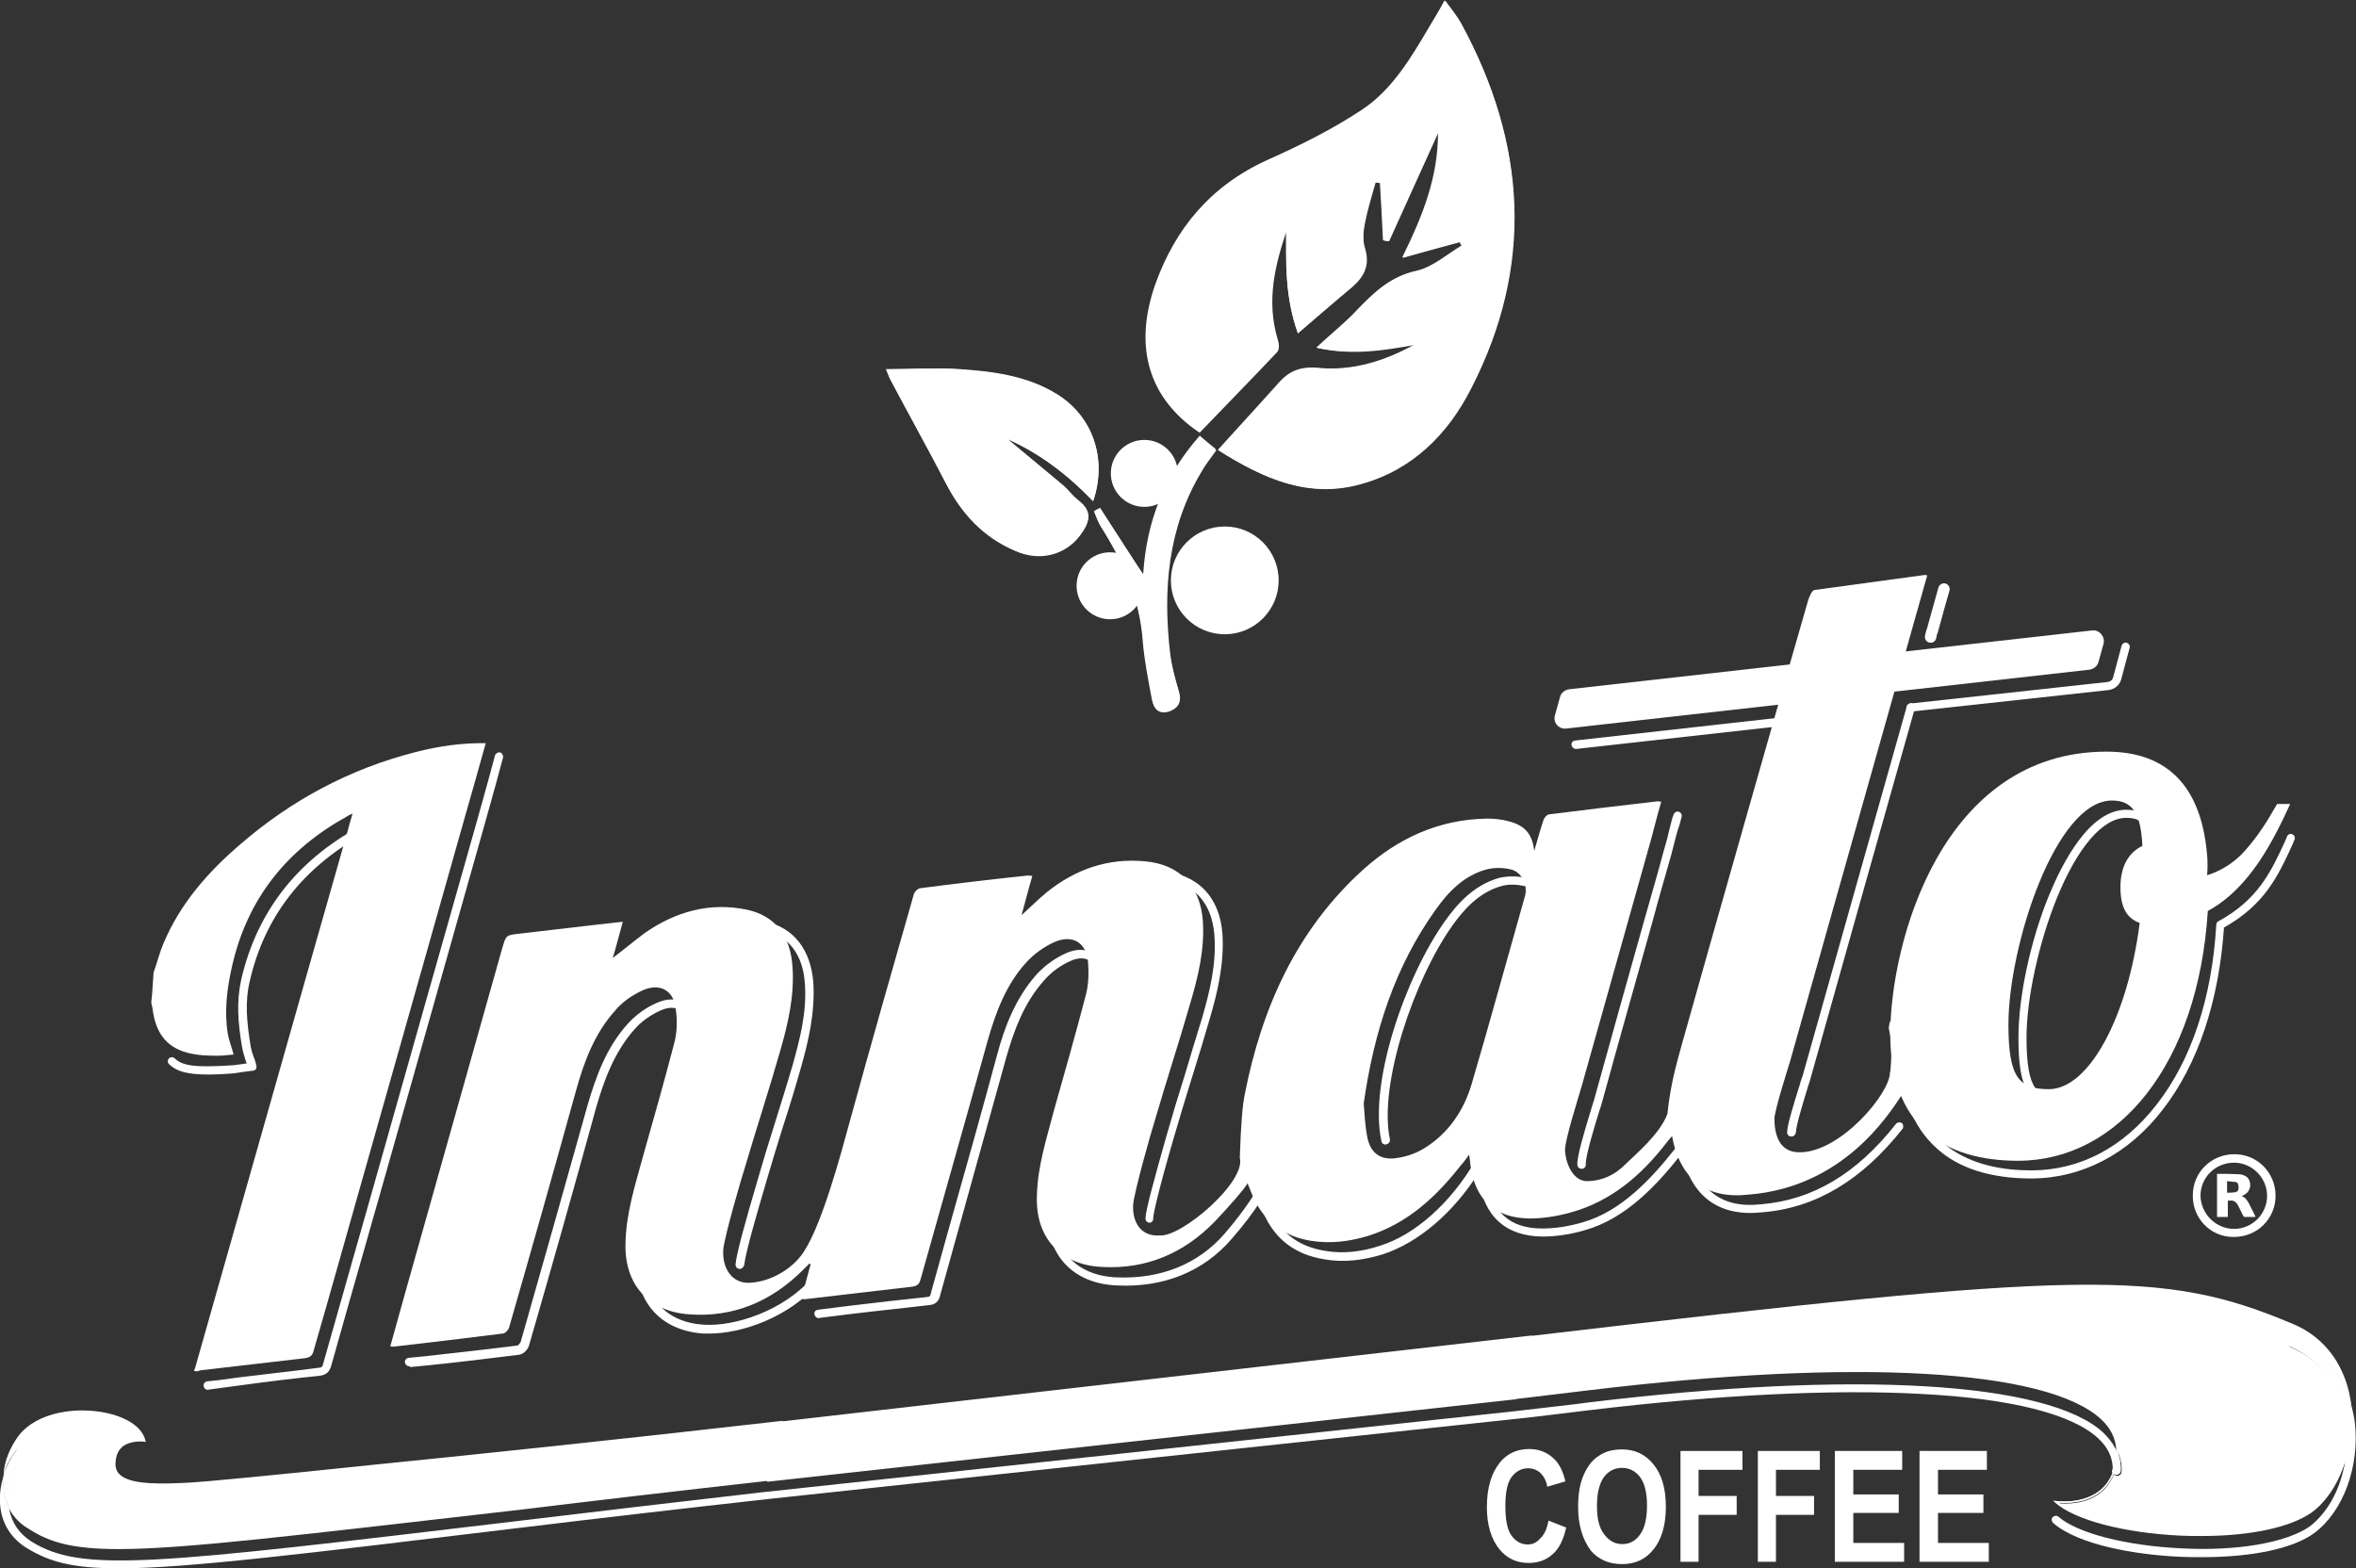 <?xml version="1.0" encoding="utf-8"?>
<!-- Generator: Adobe Illustrator 18.0.0, SVG Export Plug-In . SVG Version: 6.00 Build 0)  -->
<!DOCTYPE svg PUBLIC "-//W3C//DTD SVG 1.1//EN" "http://www.w3.org/Graphics/SVG/1.1/DTD/svg11.dtd">
<svg version="1.1" id="Layer_1" xmlns="http://www.w3.org/2000/svg" xmlns:xlink="http://www.w3.org/1999/xlink" x="0px" y="0px"
	 viewBox="23.7 400.1 612.1 407.5" enable-background="new 23.7 400.1 612.1 407.5" xml:space="preserve">
<rect x="23.7" y="400.1" width="612.1" height="407.5" fill="#333333" stroke="none"/>
<g>
	<g>
		<g>
			<g>
				<g>
					<path fill="#FFFFFF" d="M360.9,486.7c5.1-4.3,9.4-8.1,14-11.9c3-2.6,4.8-5.5,3.5-10c-0.7-2-0.5-4.6-0.1-6.6
						c0.7-3.6,1.8-7.2,2.8-10.7c0.4,0.1,0.8,0.1,1.3,0.2c0.2,4.9,0.5,10,0.8,14.9c0.5,0.1,1,0.2,1.4,0.2c4.2-9.3,8.5-18.8,12.9-28.5
						c0.1,11.7-3.8,21.9-9.3,32.8c5.7-1.6,10.3-2.9,14.9-4.1c0.1,0.2,0.4,0.5,0.5,1c-3.8,2.3-7.5,5.7-11.5,6.5
						c-6.9,1.4-11.4,5.7-15.9,10.5c-3.1,3.4-6.6,6.1-10.3,9.5c9,2,17.2,0.7,25.5-0.8c-7.7,4.3-16.1,6.9-24.8,6.1
						c-4.9-0.4-7.9,1-10.8,4.2c-5.1,5.5-10.1,11.2-15.5,17.1c11.9,7.5,23.5,12.6,37,8.8c13.4-3.7,22.6-13,28.6-24.8
						c16.4-31.9,14.4-63.6-2.5-94.8c-1.1-2-2.5-3.7-4.2-6c-1.4,2.5-2.6,4.3-3.7,6.4c-4.9,8.2-9.9,16.7-17.9,22.1
						c-7.7,5.1-16.1,9.3-24.5,13c-14.6,6.5-23.9,17.7-29.1,32.4c-5.7,16.4-1.3,29.6,11.4,38.3c6.7-7,13.6-14,20.1-20.9
						c0.7-0.7,0.5-2.4,0.1-3.5c-2.9-9.9-0.7-19.1,2.5-28.4C357.7,468.3,357.6,477.2,360.9,486.7z M307.7,530.3
						c3.7-11.1-0.1-22-9.4-27.8c-7.8-4.8-16.5-5.9-25.3-6.5c-6.1-0.4-12.4,0-19.1,0c0.7,1.6,0.8,2.2,1.1,2.6
						c4.8,9,9.9,17.9,14.4,26.9c4.1,7.9,9.9,14.1,18.2,17.7c6.4,2.6,13,1,16.8-4.2c2.4-3.1,3.1-6-0.5-8.9c-1.6-1.2-2.6-2.8-4.2-4.1
						c-4.8-4-9.5-7.9-14.3-11.9C293.9,517.9,301.2,523.5,307.7,530.3z M309.5,532.1c-0.5,0.2-1.1,0.5-1.6,0.8c0.5,1.2,1,2.5,1.6,3.6
						c6,9.3,10.3,19,11.1,30.3c0.4,4.9,1.4,9.9,2.3,14.7c0.4,2.5,1.8,3.8,4.3,3.1c2.5-0.7,3.5-2.4,2.6-5.2c-1-3.4-1.8-6.6-2.3-10
						c-1.8-16.5-0.7-32.4,8.2-47.2c1.1-1.8,2.5-3.6,3.8-5.5c-1.6-1.2-2.8-2.3-4.1-3.4c-9,10.2-13.8,21.9-14.7,36
						C316.4,543.2,313.1,537.7,309.5,532.1z"/>
					<path fill="#FFFFFF" d="M360.9,486.7c-3.4-9.4-3.1-18.3-3.1-27.2c-3,9.3-5.3,18.8-2.4,28.5c0.4,1.1,0.4,2.8-0.1,3.5
						c-6.6,7-13.4,14-20.1,20.9c-12.9-8.7-17.1-21.9-11.4-38.3c5.2-14.6,14.4-25.7,29.1-32.4c8.5-3.8,16.8-7.9,24.5-13
						c8.1-5.3,13-13.8,17.9-22.1c1.1-1.8,2.3-3.8,3.7-6.4c1.6,2.3,3,4,4.2,6c17,31,19,62.9,2.5,94.8c-6.1,11.8-15.3,20.9-28.6,24.8
						c-13.7,3.8-25.1-1.3-37-8.8c5.4-6,10.5-11.5,15.5-17.1c2.9-3.4,5.9-4.7,10.8-4.2c8.7,0.8,17.1-1.8,24.8-6.1
						c-8.2,1.4-16.6,2.8-25.5,0.8c3.7-3.5,7.3-6.3,10.3-9.5c4.6-4.8,8.9-9,15.9-10.5c4.1-1,7.7-4.2,11.5-6.5c-0.1-0.2-0.4-0.5-0.5-1
						c-4.7,1.3-9.1,2.5-14.9,4.1c5.3-10.8,9.4-20.9,9.3-32.8c-4.3,9.9-8.7,19.1-12.9,28.5c-0.5-0.1-1-0.2-1.4-0.2
						c-0.2-4.9-0.5-10-0.8-14.9c-0.4-0.1-0.8-0.1-1.3-0.2c-1,3.6-2.2,7.2-2.8,10.7c-0.4,2.2-0.5,4.7,0.1,6.6c1.3,4.3-0.4,7.3-3.5,10
						C370.3,478.5,365.9,482.3,360.9,486.7z"/>
					<path fill="#FFFFFF" d="M307.7,530.3c-6.5-6.7-13.8-12.4-22.3-16.1c4.8,4,9.5,7.9,14.3,11.9c1.4,1.3,2.6,2.9,4.2,4.1
						c3.8,2.8,2.9,5.5,0.5,8.9c-3.8,5.2-10.5,7-16.8,4.2c-8.4-3.5-14.1-9.7-18.2-17.7c-4.7-9-9.7-18-14.4-26.9
						c-0.2-0.5-0.5-1.2-1.1-2.6c6.7,0,13-0.5,19.1,0c8.8,0.7,17.6,1.7,25.3,6.5C307.5,508.2,311.5,519.3,307.7,530.3z"/>
					<path fill="#FFFFFF" d="M309.5,532.1c3.6,5.5,7.2,11.1,11.4,17.6c1-14.1,5.7-25.7,14.7-36c1.3,1.1,2.6,2.2,4.1,3.4
						c-1.4,2-2.8,3.7-3.8,5.5c-8.8,14.6-10.1,30.7-8.2,47.2c0.4,3.4,1.3,6.6,2.3,10c0.8,2.8-0.2,4.3-2.6,5.2c-2.5,0.7-4-0.5-4.3-3.1
						c-0.8-4.9-1.8-9.9-2.3-14.7c-0.8-11.2-5.2-20.9-11.1-30.3c-0.7-1.1-1.1-2.4-1.6-3.6C308.4,532.6,308.9,532.4,309.5,532.1z"/>
				</g>
				<circle fill="#FFFFFF" cx="341.9" cy="550.9" r="14"/>
				<circle fill="#FFFFFF" cx="312.1" cy="552.3" r="8.7"/>
				<circle fill="#FFFFFF" cx="321" cy="523.1" r="8.7"/>
			</g>
			<ellipse fill="#FFFFFF" cx="351.3" cy="550.9" rx="3" ry="6.1"/>
		</g>
		<g>
			<g>
				<path fill="#FFFFFF" d="M570.2,567.4l-1.3,4.7c-0.3,1.1-1.2,1.8-2.3,2l-136,15.3c-2,0.2-3.5-1.6-2.9-3.5l1.3-4.7
					c0.3-1.1,1.2-1.8,2.3-2l136-15.3C569.1,563.7,570.7,565.5,570.2,567.4"/>
				<path fill="#FFFFFF" d="M517.8,684.6c-3.4,5.1-15.2,24-39.9,25.9c-10.8,1.2-17.7-3.9-19.8-15.2c-0.7,0.8-1.1,1.3-1.5,1.8
					c-6.5,8.4-14.3,15.1-24.7,18c-3.5,1-7.3,1.6-10.8,1.6c-9.1-0.1-14.3-5-15.4-14.1c-0.1-0.7-0.1-1.3-0.3-2.5
					c-0.9,1.2-1.4,2-2.1,2.7c-6.4,8.2-13.9,15.2-24.1,18.4c-4.9,1.5-9.8,2.1-14.9,1.3c-6.9-1.1-12-4.8-15-11.3
					c-0.5-1.2-1.5-3.7-1.5-3.7c-0.2,0.9-5.5,6.9-8.6,10.1c-7.9,8.1-17.6,12.3-29.1,11.7c-11-0.5-17.5-7.7-17-18.7
					c0.2-7.6,2.5-14.6,4.4-21.9c2.8-9.9,5.6-19.7,8.2-29.7c0.8-2.7,0.9-5.7,0.7-8.7c-0.4-5.3-4-7.5-8.8-5.4
					c-2.7,1.2-5.3,3.1-7.3,5.3c-5.2,5.7-7.9,12.9-10,20.3c-5.7,20.6-11.6,41.2-17.4,61.9c-0.3,1-0.5,1.7-2,2
					c-9.4,1.1-18.9,2.2-28.3,3.3c-0.1,0-0.2-0.1-0.7-0.2c0.8-2.9,1.6-6,2.4-8.9c-0.1-0.1-0.2-0.1-0.3-0.2c-0.5,0.5-1.1,1.1-1.6,1.6
					c-8.2,8.2-18.1,12.5-29.8,11.6c-10.4-0.8-16.6-7.7-16.4-18.2c0.1-7.7,2.4-15,4.4-22.3c2.8-9.9,5.6-19.7,8.2-29.7
					c0.8-2.8,0.9-6,0.5-8.8c-0.4-5.1-4.1-7.3-8.8-5.1c-2.6,1.2-5.2,3-7,5.2c-5.3,5.9-8,13.1-10.1,20.6
					c-5.7,20.6-11.5,41.1-17.4,61.6c-0.2,0.8-1.1,1.7-1.7,1.7c-9.4,1.2-18.9,2.3-28.3,3.4c-0.2,0-0.4,0-0.9-0.1
					c1.3-4.7,2.6-9.3,3.9-14c8.4-29.8,16.8-59.6,25.2-89.5c1-3.3,0.9-3.3,4.4-3.7c8.9-1,17.7-2.1,26.9-3.1c-1,3.6-1.8,6.8-2.6,9.4
					c2.4-1.8,5.3-4.2,8.2-6.4c8-5.6,17-8.2,26.8-6.1c7.3,1.6,11.2,6.9,11.7,14.9c0.5,7.4-1.1,14.4-3.1,21.4
					c-2.9,10.2-6.2,20.2-9.2,30.4c-1,3.1-5.4,18.2-5.7,21.6c-0.3,4.9,2.3,8.9,7,8.6c5-0.3,10.1-3.1,13.1-6.9
					c5.2-6.5,10.6-27.1,12.8-35.1c5.4-19.7,11-39.3,16.6-58.9c0.2-0.7,1-1.5,1.6-1.6c9.2-1.2,18.5-2.3,27.9-3.3c0.3,0,0.7,0,1.3,0.1
					c-1,3.4-1.8,6.6-2.8,10.2c2.4-2.2,4.4-4.2,6.6-6c7.5-6,15.9-8.9,25.5-8c9,0.8,14.3,6.4,15,15.4c0.5,7.5-1.2,14.5-3.3,21.6
					c-2.9,10.1-6.2,20.1-9.1,30.1c-1,3.1-5.4,18.7-5.7,22c-0.3,4.9,2.2,8.5,7,8.1c5.6,0.4,22.4-13.9,20.7-20.2
					c0.3-8.9,0.7-13.6,1.3-16.5c4.4-22.4,13.4-42.6,30.7-58.3c9.1-8.2,19.7-13.1,32.2-13.3c2,0,3.9,0.2,5.7,0.7
					c4.2,1.1,6.1,3.3,6.6,7.7c0.8-2.7,1.5-5.4,2.4-8c0.2-0.7,0.9-1.4,1.4-1.5c9.4-1.2,18.9-2.3,28.3-3.4c0.2,0,0.4,0.1,0.9,0.1
					c-1,3.4-1.8,6.7-2.7,10c-6,21.4-12,42.6-18,64c-0.7,2.5-4.4,14-4.3,16.6c0.2,3.7,2.2,8.1,5.9,8c3.8-0.1,7-1.6,9.7-4.3
					c2.3-2.3,9.1-7.9,11-13.2c0.8-7.7,2.4-13.1,3.6-17.5c5.2-18.7,30.7-108.3,32.9-115.7c0.2-0.8,1-2.8,1.7-2.9l28.6-3.9
					c0.1,0,0.3,0,0.7,0.1c-3.1,11.1-29.7,105.1-35.7,126.5c-0.7,2.2-3.9,12.4-4,14.6c0,3.6,0.9,9,6.8,8.8
					c10.5-0.2,23.1-15.2,23.2-20.6c0.5-0.7,0.8-19.3-0.3-11.7L517.8,684.6z M378,686.8c0.2,2.4,0.3,5.7,1,9.1c0.9,4,3.6,5.7,7.5,5.1
					c2.4-0.3,5-1.2,7-2.4c6.3-3.8,10.4-9.7,12.5-16.7c4.8-16.3,9.3-32.8,13.9-49c0.8-2.8-0.9-6.3-3.7-6.9c-2-0.5-4.3-0.5-6.3,0
					c-5.9,1.6-10,5.9-13.3,10.6C386.2,651.2,380.7,667.9,378,686.8"/>
				<path fill="#FFFFFF" d="M63.6,652.8c0.9-2.5,1.5-5,2.5-7.4c4.3-10.4,11.6-18.7,20-25.9c13.3-11.5,28.4-19.6,45.6-24
					c5.9-1.5,11.9-2.4,18.2-2.3c-1.8,6.5-3.6,12.8-5.4,19.1c-9,31.8-18,63.7-27,95.4c-4.1,14.4-8.1,28.8-12.3,43.3
					c-0.3,1.3-0.9,1.8-2.3,2c-8.9,1-17.8,2.1-26.7,3.1c-0.4,0-0.8,0.2-1.2,0.3c-0.3,0-0.5,0-0.9-0.1c0.1-0.2,0.2-0.5,0.3-0.8
					c12.9-45.3,25.7-90.7,38.6-135.9c0.8-2.6,1.4-5.2,2.3-8.1c-0.8,0.3-1.1,0.5-1.4,0.7C98.3,620.8,88,633.5,84,651.1
					c-1.3,5.7-2.1,11.7-1.1,17.7c0.3,1.7,1,3.4,1.5,5.3c-1.4,0.1-2.6,0.3-3.8,0.3c-2,0-3.9,0-5.9-0.3c-6.5-0.9-10.1-4.3-11.2-10.8
					c-0.1-0.9-0.3-1.8-0.5-2.7C63.3,658,63.4,655.4,63.6,652.8"/>
				<path fill="#FFFFFF" d="M597.2,623.4c0.1,2.8-0.1,4.1-0.1,4.1s5.3-1.3,9.7-6.2c4.9-5.4,7.7-11.1,8.5-12.3h3.4
					c-4.1,8.9-10.3,21.8-21.4,27.8c-2.5,39.8-23.2,64.9-49.3,64.9c-19.3,0-33.2-9.1-33.2-32.8c0-23.9,13.4-73.5,56.2-73.5
					C587.3,595.4,596,605,597.2,623.4 M579.6,639.9c-3.4-1.2-5-4.1-5-9.3c0-5.6,2.3-9.1,5.7-10.7c-0.4-8.7-2.7-11.8-7.9-11.8
					c-14.7,0-26.9,37.9-26.9,58.2c0,13.7,2.7,16.8,10.5,16.8C566.4,683.1,576.5,664.4,579.6,639.9"/>
				<path fill="#FFFFFF" d="M433.1,594.7c-0.5,0-1-0.4-1.1-1c-0.1-0.7,0.3-1.1,1-1.2l54.6-6.1c0.7-0.1,1.1,0.3,1.2,1
					c0.1,0.5-0.3,1.1-1,1.2l-54.6,6.1C433.2,594.7,433.1,594.7,433.1,594.7"/>
				<path fill="#FFFFFF" d="M520.1,585.1c-0.5,0-1-0.4-1.1-1c-0.1-0.5,0.3-1.1,1-1.2l51.3-5.6c0.7-0.1,1.2-0.5,1.4-1.2l2.2-8.2
					c0.1-0.5,0.8-1,1.3-0.8c0.5,0.1,1,0.8,0.8,1.3l-2.2,8.2c-0.4,1.5-1.7,2.6-3.3,2.8l-51.3,5.6
					C520.1,585.1,520.1,585.1,520.1,585.1"/>
				<path fill="#FFFFFF" d="M130,755.1c-0.5,0-1-0.4-1.1-1c-0.1-0.5,0.3-1.1,1-1.2l4.2-0.4c7.9-0.9,16.1-1.8,24.1-2.8
					c0.2-0.1,0.7-0.7,0.8-1c5.6-19.7,11.6-40.8,17.4-61.6c2-6.8,4.7-14.7,10.4-21c2.1-2.3,4.7-4.2,7.5-5.4c2.6-1.2,5.1-1.2,7-0.1
					c1.8,1.1,3,3.3,3.4,6.1c0,0.7-0.4,1.1-1,1.2c-0.5,0-1.1-0.4-1.2-1c-0.2-2.1-1-3.7-2.3-4.4c-1.3-0.8-3-0.7-5,0.2
					c-2.4,1.1-4.9,2.8-6.7,4.9c-5.4,6.1-8,13.7-9.9,20.2c-5.7,20.8-11.7,42-17.4,61.7c-0.2,1-1.3,2.4-2.6,2.6c-8,1-16.2,2-24.1,2.8
					l-4.2,0.4C130.1,755.1,130.1,755.1,130,755.1 M208,746.6c-0.5,0-1.1,0-1.6,0c-11-0.8-17.6-8.1-17.4-19.3c0-0.5,0.5-1.1,1.1-1.1
					l0,0c0.7,0,1.1,0.5,1.1,1.1c-0.2,10,5.5,16.4,15.4,17c8,0.5,20.7-3.6,28.2-12.3c0.4-0.4,1.1-0.5,1.5-0.1
					c0.4,0.4,0.5,1.1,0.1,1.5C228.9,742.3,216.5,746.6,208,746.6 M236.4,742.6c-0.5,0-1-0.4-1.1-1c-0.1-0.7,0.3-1.1,1-1.2
					c2.7-0.3,5.3-0.7,8-1c6.6-0.8,13.6-1.6,20.3-2.3c0.7-0.1,0.8-0.2,1-1.2c1.7-6.2,3.5-12.5,5.2-18.7c4-14.1,8.1-28.7,12-43.2
					c1.8-6.7,4.6-14.4,10.2-20.7c2.2-2.4,4.9-4.3,7.6-5.5c2.6-1.2,5.1-1.2,7,0s3.1,3.4,3.4,6.4c0.2,3.1,0,6.3-0.7,9
					c-1.8,7.3-3.9,14.5-6,21.6c-0.8,2.7-1.5,5.4-2.3,8.1c-0.2,0.7-0.3,1.3-0.5,2c-1.8,6.3-3.7,12.9-3.9,19.6
					c-0.3,10.4,5.6,17,16.1,17.5c11.5,0.5,21.3-3.4,28.2-11.4c5.7-6.6,8.5-11.5,8.7-12.1c0.1-0.5,0.7-0.9,1.1-0.9c0.5,0,1,0.4,1,1
					c0.2,1.8,0.8,5.1,1.1,5.9c2.7,6.1,7.4,9.5,14.1,10.6c4.7,0.8,9.4,0.3,14.3-1.3c9.3-2.9,18.5-11.3,24.8-22.1c0,0,0-0.1,0.1-0.1
					c0.5-0.7,1.2-0.5,1.4-0.4c0.8,0.3,0.9,1.1,0.9,1.7c0.2,0.2,0.4,0.4,0.4,0.8l0.1,1.1c0.1,0.5,0.1,1,0.1,1.4
					c1.1,8.7,5.9,13.1,14.3,13.1c0.1,0,0.1,0,0.2,0c3.1,0,6.6-0.5,10.4-1.6c10.1-2.9,17.9-11.4,24.2-19.4c0.3-0.3,0.9-0.9,1.8-0.4
					c0.2-0.1,0.5-0.2,0.9-0.1c0.4,0.1,0.8,0.4,0.8,0.9c2.1,10.6,8.4,15.5,18.7,14.3c13.3-1.1,24.8-7.9,35-20.9
					c0.3-0.4,1.1-0.5,1.5-0.2c0.4,0.3,0.5,1.1,0.2,1.5c-10.6,13.4-22.6,20.6-36.5,21.7c-11.1,1.2-18.3-4-20.8-15
					c-0.1,0-0.1,0-0.2-0.1c-6.4,8.1-14.4,16.7-24.9,19.7c-4,1.2-7.8,1.7-11.2,1.7c-9.5-0.1-15.3-5.3-16.5-15.1
					c0-0.4-0.1-0.9-0.1-1.4l0,0l0,0c-6.5,10.3-15.6,18.1-24.8,21.1c-5.2,1.6-10.3,2.2-15.3,1.3c-7.4-1.2-12.7-5.1-15.7-11.9
					c-0.3-0.7-0.5-2-0.8-3.3c-1.5,2.5-4.1,6-7.5,9.9c-7.4,8.6-17.8,12.7-29.9,12.1c-11.5-0.5-18.4-8.1-18.1-19.7
					c0.2-6.9,2.1-13.7,3.9-20.2c0.2-0.7,0.3-1.3,0.5-2c0.8-2.7,1.5-5.4,2.3-8.1c2-7,4.1-14.3,6-21.5c0.7-2.5,0.9-5.3,0.7-8.2
					c-0.2-2.3-1-3.9-2.3-4.7c-1.3-0.8-3-0.8-5,0.1c-2.5,1.1-5,2.9-6.8,5c-5.4,6-7.9,13.3-9.8,19.8c-4,14.4-8.1,29.1-12,43.2
					c-1.7,6.2-3.5,12.5-5.2,18.7c-0.2,1-0.7,2.5-2.8,2.7c-6.7,0.8-13.7,1.5-20.3,2.3c-2.7,0.3-5.3,0.7-8,1
					C236.5,742.6,236.4,742.6,236.4,742.6 M215.9,729.8C215.8,729.8,215.8,729.8,215.9,729.8c-0.7,0-1.1-0.5-1.1-1.2
					c0.2-2.7,2.9-12.3,5.3-20.4c0.2-0.7,0.3-1.1,0.4-1.4c1.4-4.9,2.9-9.8,4.4-14.5c1.6-5.2,3.3-10.5,4.8-15.7
					c1.7-6.2,3.7-13.4,3.1-21c-0.5-7.6-4.3-12.4-10.8-13.9c-0.5-0.1-1-0.8-0.9-1.3c0.1-0.5,0.8-1,1.3-0.9
					c7.5,1.6,11.9,7.3,12.6,15.8c0.5,7.9-1.3,15.4-3.1,21.8c-1.5,5.3-3.1,10.6-4.8,15.8c-1.5,4.8-3,9.7-4.4,14.5
					c-0.1,0.3-0.2,0.9-0.4,1.4c-1.4,4.7-5,17-5.2,19.8C216.9,729.4,216.4,729.8,215.9,729.8 M322.4,717.8L322.4,717.8
					c-0.7,0-1.1-0.5-1.1-1.2c0.1-2.2,2.1-9.5,5.6-21.9l0.1-0.3c1.4-4.9,2.9-9.9,4.4-14.6c1.5-5.1,3.1-10.3,4.7-15.5
					c1.8-6.3,3.7-13.7,3.1-21.3c-0.7-8.6-5.5-13.7-14-14.4c-0.7,0-1.1-0.5-1-1.2c0-0.7,0.5-1.1,1.2-1c9.4,0.8,15.2,6.7,15.9,16.4
					c0.5,7.9-1.4,15.5-3.3,22c-1.5,5.2-3.1,10.4-4.7,15.5c-1.5,4.8-3,9.8-4.4,14.6l-0.1,0.3c-4.4,15.2-5.4,20.1-5.5,21.4
					C323.4,717.3,322.9,717.8,322.4,717.8 M434.6,703.8c-0.5,0-1.1-0.4-1.1-1.1c-0.1-2.1,1.7-8.2,3.6-14.4c0.3-1.2,0.7-2.1,0.8-2.6
					c4.3-15.6,8.8-31.6,13.1-46.9c1.6-5.7,3.3-11.4,4.8-17.1c0.7-2.3,1.3-4.6,1.8-6.8c0.3-1.1,0.5-2.2,0.9-3.1
					c0.1-0.5,0.8-1,1.3-0.8c0.5,0.1,1,0.8,0.8,1.3c-0.3,1.1-0.5,2.2-0.9,3.1c-0.7,2.3-1.2,4.6-1.8,6.8c-1.6,5.7-3.3,11.4-4.8,17.1
					c-4.3,15.4-8.8,31.2-13.1,46.9c-0.1,0.5-0.4,1.4-0.8,2.6c-1.2,3.8-3.6,11.8-3.5,13.7C435.8,703.2,435.3,703.8,434.6,703.8
					L434.6,703.8z M383.7,697.5c-0.5,0-1-0.3-1.1-0.9c-3.3-15,6.1-42.6,16.6-57.3c3-4.2,7.3-9.2,14-11.1c2.1-0.5,4.7-0.5,6.9,0
					c0.5,0.1,1,0.8,0.8,1.3c-0.1,0.5-0.8,1-1.3,0.8c-1.8-0.4-4-0.5-5.7,0c-6,1.6-10,6.3-12.8,10.2c-10,14-19.3,41.4-16.3,55.6
					c0.1,0.5-0.2,1.2-0.9,1.3C383.9,697.4,383.8,697.5,383.7,697.5 M489.1,695.4L489.1,695.4c-0.7,0-1.1-0.5-1.1-1.1
					c0-1.7,1.6-7,3.3-12.4c0.3-1.2,0.7-2.1,0.8-2.5c6.2-22.1,24-85.1,27-95.8c0.2-0.5,0.8-0.9,1.3-0.8c0.5,0.2,0.9,0.8,0.8,1.3
					c-3,10.6-20.8,73.6-27,95.8c-0.1,0.5-0.4,1.4-0.8,2.6c-1,3.3-3.1,10.1-3.1,11.7C490.2,695,489.7,695.4,489.1,695.4"/>
				<path fill="#FFFFFF" d="M77.7,761.2L77.7,761.2c-0.7,0-1.1-0.5-1.1-1.2c0-0.5,0.5-1,1.1-1c0.4,0,3.9-0.4,8-1
					c6.5-0.8,15.5-1.8,20.7-2.5c0.9-0.1,1.1-0.2,1.3-1.2c2.9-10.3,5.9-20.8,8.8-31c1.2-4.1,2.3-8.1,3.5-12.3c9-31.8,18-63.7,27-95.4
					c1.2-4.2,2.4-8.6,3.6-12.9l1.7-6.3c0.1-0.5,0.8-0.9,1.3-0.8s0.9,0.8,0.8,1.3l-1.7,6.3c-1.2,4.3-2.4,8.7-3.6,12.9
					c-9,31.8-18,63.7-27,95.4c-1.2,4.1-2.3,8.1-3.5,12.3c-2.9,10.2-5.9,20.6-8.8,31c-0.4,1.5-1.1,2.6-3.3,2.8
					c-5.2,0.5-14.2,1.6-20.7,2.5C78.8,761,77.9,761.2,77.7,761.2"/>
				<path fill="#FFFFFF" d="M78,679.3c-5.7,0-8.4-0.8-10.4-2.7c-0.4-0.4-0.4-1.1,0-1.5c0.4-0.4,1.1-0.4,1.5,0
					c2.1,2,5.4,2.4,14.9,1.8c0.5,0,1.5-0.2,2.5-0.3c0.4-0.1,0.9-0.1,1.3-0.2c-0.1-0.2-0.1-0.3-0.2-0.5c-0.4-1.3-0.8-2.5-1-3.7
					c-1.1-6.4-1.5-11.9-0.2-17.7c4-17.2,14.2-30.6,30.5-39.5c0.5-0.3,1.2-0.1,1.5,0.4c0.3,0.5,0.1,1.2-0.4,1.5
					c-15.7,8.7-25.6,21.5-29.4,38.1c-1.3,5.4-0.8,10.6,0.2,16.8c0.2,1.1,0.5,2.2,1,3.4c0.2,0.5,0.4,1.2,0.5,1.8
					c0.1,0.3,0,0.7-0.1,0.9c-0.2,0.2-0.4,0.4-0.8,0.4c-0.7,0.1-1.5,0.2-2.4,0.3c-1.1,0.2-2.1,0.3-2.7,0.4
					C81.7,679.2,79.8,679.3,78,679.3"/>
				<path fill="#FFFFFF" d="M551.4,706.3c-10.4,0-18.8-2.6-24.5-7.8c-6.4-5.7-9.8-14.5-9.8-26c0-0.7,0.4-1.1,1.1-1.1
					c0.7,0,1.1,0.5,1.1,1.1c0,26.1,17.5,31.7,32.1,31.7c12.7,0,24-6,32.6-17.1c9-11.5,14.4-27.7,15.5-46.7c0-0.3,0.2-0.8,0.5-0.9
					c10.3-5.6,13.7-12.8,17.5-21.1l0.4-1c0.2-0.5,0.9-0.8,1.4-0.5c0.5,0.2,0.8,0.9,0.5,1.4l-0.4,1c-3.9,8.6-7.4,15.9-17.9,21.8
					c-1.3,19.2-6.8,35.6-15.9,47.3C576.8,699.9,564.6,706.3,551.4,706.3 M559.7,687.6c-8.9,0-11.6-4.1-11.6-17.9
					c0-10.6,3.1-25.2,8-37.1c3.4-8.2,10.4-22.1,20-22.1c6,0,8.6,3.7,9,12.8c0,0.7-0.4,1.1-1.1,1.1s-1.1-0.4-1.1-1.1
					c-0.4-9-2.8-10.7-6.8-10.7c-6.1,0-12.6,7.6-18,20.8c-4.7,11.6-7.9,26.1-7.9,36.3c0,14.1,3,15.7,9.4,15.7c0.7,0,1.1,0.5,1.1,1.1
					C560.8,687.1,560.3,687.6,559.7,687.6"/>
				<path fill="#FFFFFF" d="M525.3,567.1L525.3,567.1c-0.9,0-1.5-0.7-1.5-1.5c0-0.3,0.1-0.7,0.3-1.5c0-0.1,0-0.1,0.1-0.2
					c0.5-1.8,2.8-10.1,3.1-11.1c0.2-0.8,1.1-1.3,1.8-1.1c0.8,0.2,1.3,1.1,1.1,1.8c-0.3,1-2.6,9.1-3.1,11.1c0,0,0,0.1-0.1,0.2
					c0,0.1-0.2,0.5-0.2,0.8C526.7,566.5,526.1,567.1,525.3,567.1"/>
				<path fill="#FFFFFF" d="M573.5,777.4c-0.1,1.7-0.3,3.5-0.9,4.8c0.1-3.1-1.1-5.9-3.8-8.4c-6.8-6.3-22.6-10.3-45.7-11.5
					c-23-1.3-52.9,0.2-86.4,4.2c-4.3,0.5-10.3,1.3-19.4,2.3h-0.1l-194,20.8c-24.2,2.7-45.7,5.2-63.8,7.4
					C101.3,804,72,807.6,54.7,807.6c-12.3,0-18.2-1.7-24.1-5.3c-3.7-2.3-6-5.7-6.7-9.8c-0.5-3-0.2-6.3,0.9-9.3
					c-0.3,1.6-0.3,3.4,0,4.9c0.3,1.3,0.7,2.7,1.3,3.8v0.3c0.7,3.6,2.5,6.3,5.7,8.4c13.2,8.2,30.7,6.1,127.3-5.4
					c18.1-2.2,39.6-4.7,63.8-7.5h0.1L417,766.8c9.1-1.1,15.2-1.7,19.4-2.3c69.3-8.4,119.3-5.4,133.7,7.8c1.3,1.3,2.4,2.6,3.1,4
					C573.5,776.7,573.5,777,573.5,777.4"/>
				<path fill="#FFFFFF" d="M574.6,782.2c0,0.5-0.5,1.1-1.1,1.1h-0.1c-0.3-0.1-0.5-0.2-0.8-0.4c-0.1-0.1-0.1-0.1-0.1-0.2
					c-0.1-0.1-0.1-0.2-0.1-0.3v-0.1c0.5-1.3,0.9-3,0.9-4.8c0-0.3,0-0.8-0.1-1.1c0.1,0.2,0.2,0.4,0.3,0.5c0.1,0.2,0.1,0.3,0.2,0.5
					C574.4,778.9,574.8,780.6,574.6,782.2"/>
				<path fill="#FFFFFF" d="M625,798.4c-5.5,4.1-16.3,6.3-29.2,6.3c-1.8,0-3.7,0-5.6-0.1c-11.7-0.5-26.6-3.1-33.1-8.8
					c-0.4-0.4-0.5-1.1-0.1-1.5s1.1-0.5,1.5-0.1c5,4.3,17.5,7.5,31.8,8.2c14.7,0.8,27.5-1.5,33.5-5.7c4.4-3.4,7.6-9,8.9-15.5
					c0.1-0.1,0.1-0.1,0.1-0.2c0.1-0.3,0.1-0.7,0.1-1.1c0.2-0.7,0.3-1.4,0.4-2.2c0,0,0.1-0.1,0-0.1c0.2-2.4,0.2-4.9-0.1-7.4
					c-0.7-5.5-3.4-15.5-14.3-20.2c-0.5-0.2-0.9-0.9-0.5-1.4c0.2-0.5,0.9-0.9,1.4-0.7c6.5,2.7,11.4,7.8,13.9,14.5
					c0.2,0.5,0.3,1.1,0.5,1.6c0.2,0.4,0.3,0.9,0.4,1.4c0.4,1.4,0.7,2.8,0.9,4.3C636.8,781.1,632.5,792.8,625,798.4"/>
				<path fill="#FFFFFF" d="M632.9,779.8c-1.6,5.3-4.6,10-8.6,12.8c-13.4,9.9-55.5,7-66.6-2.5c0,0,11.4,1.8,14.9-7.5
					c0.5-1.4,0.9-3.1,1-5.3v-0.5c0.1,0.2,0.1,0.3,0.2,0.5c0.7,1.5,0.9,3.1,0.9,4.9c0,0.5-0.5,1.1-1.1,1.1h-0.1
					c-0.3-0.1-0.5-0.2-0.8-0.4c-0.8,2-1.8,3.6-3.4,4.8c-3.8,3.1-9.1,3-11,2.8c11.5,9,52.5,11.8,65.7,2.1c4.3-3.3,7.5-8.7,9.1-14.9
					c0,0,0.1-0.1,0-0.1c0.2-2.4,0.2-4.9-0.1-7.4c-0.7-5.5-3.4-15.5-14.3-20.2c-0.5-0.2-0.9-0.9-0.5-1.4c0.2-0.5,0.9-0.9,1.4-0.7
					c6.5,2.7,11.4,7.8,13.9,14.5c0.2,0.5,0.3,1.1,0.5,1.6C635.1,769.4,634.5,774.9,632.9,779.8"/>
				<path fill="#FFFFFF" d="M634.6,765.6c-0.1-0.5-0.2-1-0.4-1.4c-0.1-0.5-0.3-1.1-0.5-1.6c0.2,0.9,0.3,1.8,0.5,2.7
					c0.1,1.3,0.2,2.6,0.2,3.9c0,2.8-0.3,5.6-1.1,8.4c0.1,0.1,0,0.1,0,0.1c-1.5,6.2-4.8,11.6-9.1,14.9c-13.2,9.8-54.2,6.9-65.7-2.1
					c2,0.2,7.2,0.3,11-2.8c1.5-1.2,2.6-2.8,3.4-4.7c0.7-1.6,1-3.5,1.1-5.5c-0.1-0.2-0.1-0.3-0.2-0.5c-0.1-0.1-0.2-0.3-0.3-0.5
					c0.1,0.3,0.1,0.8,0.1,1.1c-0.1,1.7-0.3,3.5-0.9,4.8v0.1c-0.7,2.1-1.7,3.7-3.4,4.9c-4.6,3.7-11.3,2.7-11.4,2.7l-0.8-0.1l0.5,0.5
					c5.2,4.6,18,7.9,32.5,8.6c2,0.1,3.8,0.1,5.7,0.1c12.7,0,23.2-2.3,28.6-6.2c3.6-2.7,6.4-6.9,8.1-11.7c0.1-0.1,0.1-0.1,0.1-0.2
					C634.5,776.2,635.3,770.8,634.6,765.6"/>
				<path fill="#FFFFFF" d="M26,790.5L26,790.5c0,0.3,0,0.4,0.1,0.5c0,0.2,0,0.4,0.1,0.7c-0.7-1.1-1.1-2.5-1.3-3.8
					c-0.3-1.5-0.3-3.3,0-4.9V783c0.1-0.2,0.1-0.3,0.2-0.5c0.1-0.4,0.3-0.8,0.4-1.1c0-0.1,0-0.1,0.1-0.2c0.7-1.5,1.5-2.9,2.5-4.2
					c0.3-0.5,1-0.5,1.5-0.2c0.5,0.4,0.5,1.1,0.2,1.5C27,781.9,25.6,786.4,26,790.5"/>
				<path fill="#FFFFFF" d="M26,790.5L26,790.5c0,0.3,0,0.4,0.1,0.5c-1.3-2.7-1.5-5.7-1.1-8.6c0.1-0.4,0.3-0.8,0.4-1.1
					c0-0.1,0-0.1,0.1-0.2c0.7-1.5,1.5-2.9,2.5-4.2c0.3-0.5,1-0.5,1.5-0.2c0.5,0.4,0.5,1.1,0.2,1.5C27,781.9,25.6,786.4,26,790.5"/>
				<path fill="#FFFFFF" d="M26,791.1c-0.1-0.1-0.1-0.3-0.1-0.5v-0.1c-0.3-0.9-0.5-1.7-0.8-2.7c-0.3-2.1-0.3-4.3,0.2-6.5
					c-0.1,0.3-0.3,0.7-0.4,1.1c-0.1,0.1-0.1,0.3-0.2,0.5v0.1c-0.3,1.6-0.3,3.4,0,4.9c0.3,1.3,0.7,2.7,1.3,3.8
					C26,791.5,26,791.3,26,791.1"/>
				<path fill="#FFFFFF" d="M634.6,765.3v0.3c-0.1-0.4-0.2-1-0.4-1.4c-0.1-0.5-0.3-1.1-0.5-1.6c-2.5-6.7-7.4-11.7-13.9-14.5
					c-0.5-0.2-1.2,0.1-1.4,0.7c-0.3,0.5,0,1.2,0.5,1.4c11,4.6,13.7,14.5,14.3,20.2c0.3,2.5,0.3,4.9,0.1,7.4c0.1,0.1,0,0.1,0,0.1
					c-1.5,6.2-4.8,11.6-9.1,14.9c-13.2,9.8-54.2,6.9-65.7-2.1c2,0.2,7.2,0.3,11-2.8c1.5-1.2,2.6-2.8,3.4-4.7
					c0.2,0.2,0.5,0.3,0.8,0.4h0.1c0.5,0,1.1-0.5,1.1-1.1c0.1-1.7-0.2-3.4-0.9-4.9c-0.1-0.2-0.1-0.3-0.2-0.5
					c-0.1-0.1-0.2-0.3-0.3-0.5c-0.2-2.9-1.5-5.5-4-7.8c-14.2-13-63.9-15.8-132.7-7.5c-4.2,0.5-10.2,1.2-19.2,2.3l-0.1,0.1h-0.2
					l-194.2,21.4l-0.1-0.1l-0.1-0.1c-24.1,2.7-45.4,5.2-63.4,7.4C101,799,71.6,802.6,54.6,802.6c-12,0-18-1.7-23.5-5.3
					c-2.3-1.3-3.9-3.1-5.1-5.3c-0.1-0.2-0.1-0.4-0.1-0.7c-0.1-0.1-0.1-0.3-0.1-0.5v-0.1c-0.3-4.1,1.1-8.8,3.7-12.3
					c0.3-0.5,0.3-1.1-0.2-1.5c-0.5-0.3-1.1-0.3-1.5,0.2c-1,1.3-1.8,2.7-2.5,4.2c-0.1,0.1-0.1,0.1-0.1,0.2c-0.1,0.3-0.3,0.8-0.4,1.1
					c-0.1,0.1-0.1,0.3-0.2,0.5c0.3-3.5,1.7-6.9,3.9-9.9c4.8-6.3,15.3-7.7,23.2-5.9c5.5,1.3,9.1,3.9,9.8,7.2l0.1,0.3l-0.3-0.1
					c-0.1,0-3.7-0.5-5.9,1.4c-1.2,1.1-1.7,2.6-1.7,4.7c0.1,1,0.4,1.8,1.2,2.5c2.9,2.7,11.2,2.4,18.5,2c3.6-0.2,20.6-1.8,47.3-4.6
					c26.8-2.7,63.3-6.5,106.1-11.4h0.3v0.1l194.6-22.3l-0.1,0.1c143.6-16.9,163.9-17.4,197.8-3.1
					C627.9,747.6,633.4,755.3,634.6,765.3"/>
				<path fill="#FFFFFF" d="M593.4,710.7c0-6,4.8-10.7,10.8-10.7c6,0,10.7,4.8,10.7,10.8c0,6-4.8,10.7-10.8,10.7
					C598.1,721.6,593.3,716.7,593.4,710.7 M604.1,719.4c4.8,0,8.6-3.9,8.6-8.6s-3.9-8.6-8.6-8.6c-4.8,0-8.7,3.8-8.7,8.6
					C595.5,715.5,599.4,719.4,604.1,719.4"/>
				<path fill="#FFFFFF" d="M606.1,710.9c1,0.3,1.5,1.2,2,2.1c0.5,1.1,1.1,2.1,1.6,3.3c-1,0-2,0-2.9,0c-0.1,0-0.2-0.2-0.3-0.3
					c-0.4-0.9-0.9-1.7-1.3-2.6c-0.7-1.3-1.3-1.5-2.7-1.3v4.2h-2.8v-11.2h0.1c1.8,0,3.7,0,5.5,0.1c0.4,0,1,0.1,1.4,0.3
					c1.3,0.5,1.7,1.6,1.6,3C607.9,709.8,607.5,710.2,606.1,710.9 M602.3,710c0.7,0,1.3,0,2-0.1c0.7-0.1,1-0.5,1-1.2
					c0-0.9-0.2-1.4-0.9-1.5s-1.4-0.1-2.1-0.2V710z"/>
			</g>
		</g>
	</g>
	<g>
		<path fill="#FFFFFF" d="M426,795.2l4.6,1.8c-0.7,3.2-1.9,5.6-3.6,7c-1.7,1.5-3.7,2.2-6.2,2.2c-3.1,0-5.6-1.2-7.5-3.5
			c-2.2-2.7-3.3-6.4-3.3-11c0-4.9,1.1-8.7,3.3-11.5c1.9-2.4,4.5-3.6,7.7-3.6c2.6,0,4.8,0.9,6.6,2.7c1.3,1.3,2.2,3.2,2.8,5.7
			l-4.7,1.4c-0.3-1.6-0.9-2.7-1.8-3.6c-0.9-0.8-2-1.2-3.2-1.2c-1.7,0-3.2,0.8-4.3,2.3c-1.1,1.5-1.6,4-1.6,7.5c0,3.6,0.5,6.2,1.6,7.7
			c1.1,1.5,2.5,2.3,4.2,2.3c1.3,0,2.3-0.5,3.2-1.5C424.9,798.9,425.6,797.4,426,795.2z"/>
		<path fill="#FFFFFF" d="M433.7,791.6c0-3.4,0.5-6.2,1.5-8.4c1-2.2,2.3-3.9,4-4.9c1.6-1.1,3.6-1.6,5.9-1.6c3.4,0,6.1,1.3,8.2,3.9
			s3.2,6.2,3.2,11c0,4.8-1.1,8.6-3.4,11.3c-2,2.4-4.6,3.6-8,3.6c-3.4,0-6.1-1.2-8.1-3.5C434.8,800,433.7,796.3,433.7,791.6z
			 M438.6,791.4c0,3.3,0.6,5.8,1.9,7.4c1.3,1.7,2.8,2.5,4.7,2.5c1.9,0,3.4-0.8,4.6-2.5c1.2-1.6,1.8-4.2,1.8-7.5
			c0-3.3-0.6-5.8-1.8-7.4c-1.2-1.6-2.8-2.4-4.7-2.4s-3.5,0.8-4.7,2.4C439.2,785.6,438.6,788.1,438.6,791.4z"/>
		<path fill="#FFFFFF" d="M460.3,805.8v-28.7h16.1v4.9H465v6.8h9.9v4.9H465v12.2H460.3z"/>
		<path fill="#FFFFFF" d="M480.4,805.8v-28.7h16.1v4.9h-11.4v6.8h9.9v4.9h-9.9v12.2H480.4z"/>
		<path fill="#FFFFFF" d="M500.4,805.8v-28.7h17.5v4.9h-12.7v6.4H517v4.8h-11.8v7.8h13.2v4.9H500.4z"/>
		<path fill="#FFFFFF" d="M522.4,805.8v-28.7h17.5v4.9h-12.7v6.4h11.8v4.8h-11.8v7.8h13.2v4.9H522.4z"/>
	</g>
</g>
</svg>
